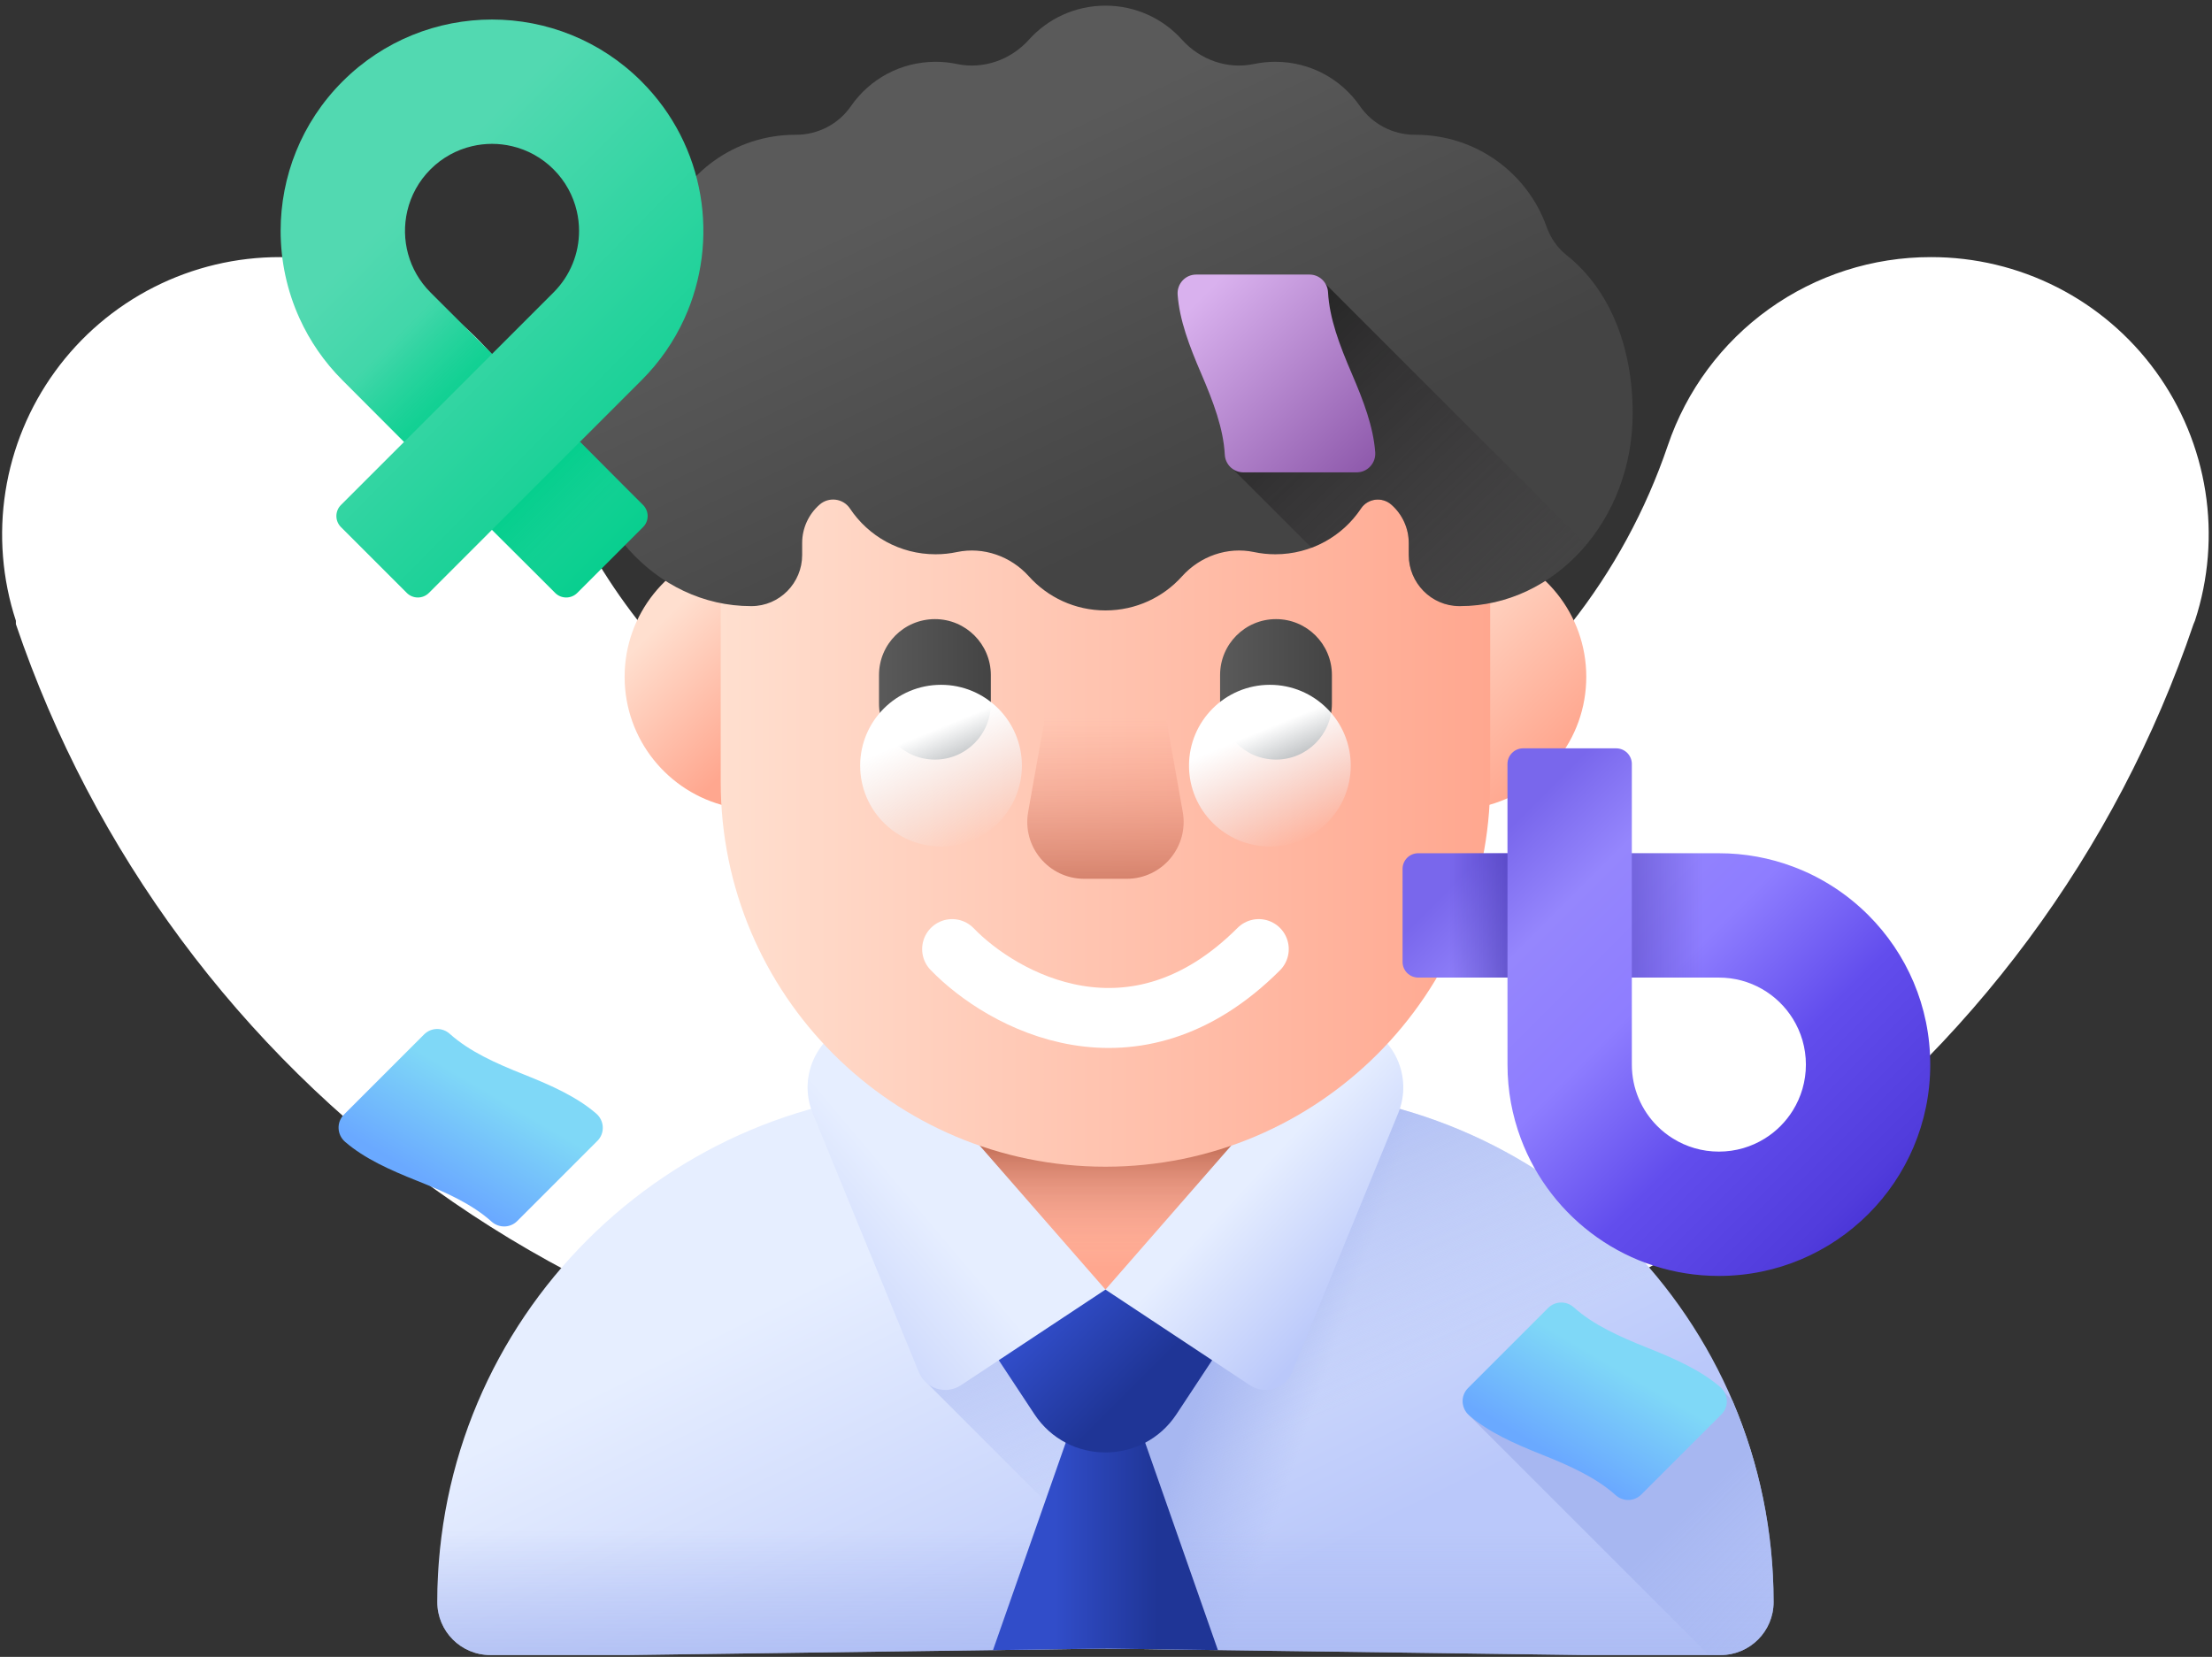<svg xmlns="http://www.w3.org/2000/svg" width="295" height="221" viewBox="0 0 295 221" fill="none"><rect x="0" y="0" width="295" height="221" fill="#333333" stroke="none"/><path d="M257.516 34.294C249.771 34.282 242.218 36.702 235.921 41.212C229.624 45.723 224.902 52.096 222.421 59.433C219.494 68.051 215.115 76.105 209.473 83.246C200.633 94.401 188.948 102.965 175.649 108.036C162.35 113.106 147.929 114.496 133.906 112.058C119.884 109.62 106.778 103.445 95.971 94.184C85.164 84.922 77.055 72.916 72.498 59.433C71.493 56.452 70.106 53.614 68.371 50.99C64.993 45.854 60.39 41.639 54.977 38.725C49.565 35.81 43.512 34.287 37.364 34.294V34.294C31.512 34.279 25.74 35.653 20.522 38.303C15.304 40.953 10.789 44.803 7.349 49.537C3.908 54.271 1.64 59.754 0.731 65.535C-0.179 71.316 0.297 77.23 2.117 82.792C2.117 82.792 2.117 83.095 2.117 83.246C12.408 113.595 31.949 139.957 57.995 158.627C84.04 177.298 115.281 187.339 147.327 187.339C179.373 187.339 210.614 177.298 236.659 158.627C262.704 139.957 282.246 113.595 292.536 83.246L292.726 82.792C294.546 77.233 295.021 71.322 294.114 65.544C293.206 59.766 290.942 54.285 287.505 49.552C284.069 44.819 279.559 40.968 274.346 38.316C269.133 35.663 263.365 34.285 257.516 34.294Z" fill="white"></path><g clip-path="url(#clip0_379_3812)"><path d="M229.464 220.752H210.971L147.428 219.889L83.885 220.752H65.39C61.486 220.752 58.32 217.587 58.32 213.682C58.32 175.964 88.897 145.388 126.614 145.388H168.24C205.958 145.388 236.534 175.964 236.534 213.682C236.534 217.587 233.369 220.752 229.464 220.752V220.752Z" fill="url(#paint0_linear_379_3812)"></path><path d="M168.241 145.388H126.616C125.637 145.388 124.664 145.413 123.695 145.454V184.543L159.201 220.049L210.973 220.752H229.466C233.37 220.752 236.536 217.587 236.536 213.682C236.536 175.964 205.959 145.388 168.241 145.388V145.388Z" fill="url(#paint1_linear_379_3812)"></path><path d="M168.241 145.388H147.43V219.889L210.973 220.752H229.466C233.37 220.752 236.536 217.587 236.536 213.682C236.536 175.964 205.959 145.388 168.241 145.388V145.388Z" fill="url(#paint2_linear_379_3812)"></path><path d="M58.32 213.683C58.32 217.587 61.485 220.753 65.39 220.753H83.885L147.428 219.89L210.971 220.753H229.464C233.369 220.753 236.534 217.587 236.534 213.683C236.534 208.268 235.901 203.001 234.71 197.95H60.145C58.954 203.001 58.32 208.268 58.32 213.683V213.683Z" fill="url(#paint3_linear_379_3812)"></path><path d="M236.532 213.683C236.532 204.127 234.567 195.032 231.023 186.774L229.925 185.677L195.934 188.787L227.899 220.753H229.462C233.367 220.753 236.532 217.588 236.532 213.683V213.683Z" fill="url(#paint4_linear_379_3812)"></path><path d="M147.426 219.889L162.423 220.093L151.621 189.282C150.23 185.316 144.622 185.316 143.232 189.282L132.43 220.093L147.426 219.889Z" fill="url(#paint5_linear_379_3812)"></path><path d="M137.952 188.63L126.98 172.007H167.872L156.9 188.63C152.414 195.429 142.439 195.429 137.952 188.63Z" fill="url(#paint6_linear_379_3812)"></path><path d="M147.43 172.007C158.508 172.007 167.489 163.027 167.489 151.948C167.489 140.87 158.508 131.89 147.43 131.89C136.352 131.89 127.371 140.87 127.371 151.948C127.371 163.027 136.352 172.007 147.43 172.007Z" fill="url(#paint7_linear_379_3812)"></path><path d="M147.43 172.007C158.508 172.007 167.489 163.027 167.489 151.948C167.489 140.87 158.508 131.89 147.43 131.89C136.352 131.89 127.371 140.87 127.371 151.948C127.371 163.027 136.352 172.007 147.43 172.007Z" fill="url(#paint8_linear_379_3812)"></path><path d="M147.427 172.008L115.777 135.767L113.866 136.42C108.906 138.116 106.398 143.64 108.387 148.491L122.548 183.038C123.456 185.252 126.161 186.085 128.157 184.764L147.427 172.008Z" fill="url(#paint9_linear_379_3812)"></path><path d="M147.426 172.008L179.075 135.767L180.986 136.42C185.946 138.116 188.454 143.64 186.465 148.491L172.304 183.038C171.397 185.252 168.691 186.085 166.695 184.764L147.426 172.008Z" fill="url(#paint10_linear_379_3812)"></path><path d="M83.301 90.275C83.301 81.886 89.124 74.857 96.948 73.01C99.039 72.516 101.039 74.134 101.039 76.283V104.266C101.039 106.415 99.039 108.033 96.948 107.539C89.124 105.692 83.301 98.664 83.301 90.275Z" fill="url(#paint11_linear_379_3812)"></path><path d="M211.551 90.275C211.551 81.886 205.727 74.857 197.903 73.01C195.812 72.516 193.812 74.134 193.812 76.283V104.266C193.812 106.415 195.812 108.033 197.903 107.539C205.727 105.692 211.551 98.664 211.551 90.275Z" fill="url(#paint12_linear_379_3812)"></path><path d="M147.427 155.619C119.09 155.619 96.117 132.647 96.117 104.309V77.996C96.117 49.659 119.089 26.686 147.427 26.686C175.764 26.686 198.736 49.658 198.736 77.996V104.309C198.736 132.647 175.764 155.619 147.427 155.619Z" fill="url(#paint13_linear_379_3812)"></path><path d="M150.262 117.214H144.593C139.869 117.214 136.292 112.945 137.119 108.293L140.369 90.024H154.486L157.736 108.293C158.564 112.945 154.987 117.214 150.262 117.214V117.214Z" fill="url(#paint14_linear_379_3812)"></path><path d="M124.683 101.317C120.565 101.317 117.227 97.978 117.227 93.86V90.036C117.227 85.918 120.565 82.579 124.683 82.579C128.802 82.579 132.14 85.918 132.14 90.036V93.86C132.14 97.978 128.801 101.317 124.683 101.317Z" fill="url(#paint15_linear_379_3812)"></path><path d="M170.172 101.317C166.053 101.317 162.715 97.978 162.715 93.86V90.036C162.715 85.918 166.053 82.579 170.172 82.579C174.29 82.579 177.628 85.918 177.628 90.036V93.86C177.628 97.978 174.29 101.317 170.172 101.317Z" fill="url(#paint16_linear_379_3812)"></path><path d="M208.912 34.021C207.68 33.044 206.779 31.718 206.255 30.242C203.72 23.098 196.856 17.977 188.786 17.977C188.768 17.977 188.749 17.977 188.73 17.977C185.772 17.986 183.03 16.56 181.357 14.14C178.895 10.578 174.765 8.242 170.082 8.242C169.104 8.242 168.151 8.345 167.233 8.539C163.698 9.281 160.044 7.978 157.639 5.3C155.134 2.509 151.489 0.753 147.427 0.753C143.365 0.753 139.72 2.509 137.215 5.3C134.81 7.978 131.156 9.281 127.621 8.539C126.703 8.345 125.751 8.242 124.772 8.242C120.09 8.242 115.96 10.578 113.497 14.14C111.824 16.56 109.083 17.986 106.124 17.977C106.106 17.977 106.087 17.977 106.068 17.977C97.999 17.977 91.135 23.098 88.599 30.242C88.075 31.718 87.174 33.044 85.942 34.021C80.091 38.662 77.113 46.39 77.113 55.14C77.113 69.337 87.434 80.846 100.164 80.846H100.235C103.981 80.833 106.979 77.743 106.979 74.028V72.419C106.979 70.463 107.827 68.6 109.307 67.305L109.309 67.304C110.54 66.227 112.452 66.47 113.355 67.83C115.801 71.505 120 73.931 124.772 73.931C125.751 73.931 126.703 73.828 127.621 73.634C131.157 72.892 134.81 74.195 137.215 76.873C139.72 79.664 143.365 81.42 147.427 81.42C151.489 81.42 155.134 79.664 157.639 76.873C160.044 74.194 163.697 72.891 167.233 73.633C168.151 73.827 169.103 73.931 170.082 73.931C174.853 73.931 179.054 71.505 181.501 67.83C182.405 66.472 184.316 66.229 185.547 67.305C187.027 68.6 187.875 70.462 187.875 72.419V74.027C187.875 77.743 190.873 80.833 194.619 80.845H194.69C207.42 80.845 217.741 69.336 217.741 55.14C217.741 46.39 214.763 38.662 208.912 34.021V34.021Z" fill="url(#paint17_linear_379_3812)"></path><path d="M176.329 37.419L164.215 62.367L174.905 73.056C177.62 72.04 179.926 70.196 181.502 67.829C182.406 66.471 184.316 66.228 185.548 67.304C187.028 68.599 187.875 70.462 187.875 72.418V74.026C187.875 77.742 190.874 80.832 194.619 80.845H194.69C201.353 80.845 207.351 77.689 211.56 72.649L176.329 37.419Z" fill="url(#paint18_linear_379_3812)"></path><path d="M125.499 112.909C131.455 112.909 136.283 108.081 136.283 102.125C136.283 96.169 131.455 91.341 125.499 91.341C119.543 91.341 114.715 96.169 114.715 102.125C114.715 108.081 119.543 112.909 125.499 112.909Z" fill="url(#paint19_linear_379_3812)"></path><path d="M169.355 112.909C175.311 112.909 180.139 108.081 180.139 102.125C180.139 96.169 175.311 91.341 169.355 91.341C163.399 91.341 158.57 96.169 158.57 102.125C158.57 108.081 163.399 112.909 169.355 112.909Z" fill="url(#paint20_linear_379_3812)"></path><path d="M180.934 63.003C182.385 63.003 183.51 61.763 183.403 60.316C183.152 56.928 181.855 53.496 180.271 49.812C178.633 46.004 177.301 42.472 177.111 38.981C177.04 37.661 175.964 36.622 174.641 36.622H159.522C158.072 36.622 156.947 37.863 157.054 39.309C157.305 42.694 158.602 46.124 160.189 49.813C161.824 53.615 163.155 57.148 163.343 60.643C163.415 61.964 164.491 63.003 165.813 63.003H180.934V63.003Z" fill="url(#paint21_linear_379_3812)"></path><path d="M229.574 188.657C230.6 187.631 230.518 185.959 229.42 185.011C226.847 182.793 223.503 181.283 219.778 179.799C215.928 178.265 212.488 176.709 209.886 174.375C208.902 173.492 207.406 173.518 206.471 174.453L195.78 185.143C194.755 186.169 194.836 187.842 195.935 188.789C198.506 191.004 201.848 192.513 205.579 193.999C209.424 195.531 212.864 197.089 215.468 199.427C216.452 200.31 217.948 200.284 218.883 199.349L229.574 188.657Z" fill="url(#paint22_linear_379_3812)"></path><path d="M79.669 152.174C80.695 151.149 80.612 149.477 79.514 148.529C76.941 146.311 73.597 144.801 69.872 143.317C66.021 141.783 62.582 140.227 59.98 137.892C58.996 137.009 57.5 137.035 56.565 137.97L45.874 148.661C44.848 149.687 44.93 151.359 46.029 152.306C48.599 154.522 51.942 156.03 55.672 157.516C59.517 159.049 62.957 160.606 65.561 162.944C66.546 163.827 68.042 163.801 68.977 162.866L79.669 152.174Z" fill="url(#paint23_linear_379_3812)"></path><path d="M91.273 42.492C96.012 32.097 94.103 19.416 85.55 10.863C74.543 -0.148 56.692 -0.148 45.684 10.863C40.178 16.365 37.426 23.58 37.426 30.796C37.426 34.79 38.27 38.789 39.961 42.492C41.321 45.477 43.226 48.275 45.684 50.729L53.891 58.939L45.473 67.354C44.658 68.169 44.657 69.491 45.473 70.306L54.25 79.083C55.065 79.898 56.387 79.898 57.202 79.083L65.617 70.665L74.035 79.083C74.85 79.898 76.172 79.898 76.987 79.083L85.761 70.306C86.577 69.491 86.576 68.169 85.761 67.354L77.343 58.938L85.55 50.728C88.008 48.274 89.913 45.477 91.273 42.492V42.492ZM73.824 39.003L65.617 47.213L57.41 39.003C54.459 36.055 53.431 31.916 54.319 28.135C54.794 26.105 55.826 24.174 57.41 22.589C58.995 21.005 60.926 19.973 62.957 19.497C64.703 19.084 66.531 19.084 68.278 19.497C70.308 19.973 72.24 21.005 73.824 22.589C75.409 24.173 76.44 26.105 76.916 28.135C77.122 29.009 77.225 29.904 77.225 30.796C77.225 33.766 76.09 36.736 73.824 39.003V39.003Z" fill="url(#paint24_linear_379_3812)"></path><path d="M85.761 67.354L77.343 58.938L65.617 70.665L74.035 79.083C74.851 79.898 76.172 79.898 76.988 79.082L85.762 70.306C86.577 69.49 86.577 68.169 85.761 67.354Z" fill="url(#paint25_linear_379_3812)"></path><path d="M57.41 39.002C55.078 36.673 53.952 33.601 54.018 30.55H37.432C37.431 30.631 37.426 30.713 37.426 30.795C37.426 34.79 38.27 38.788 39.961 42.492C41.321 45.477 43.226 48.274 45.684 50.728L53.891 58.938L65.617 47.212L57.41 39.002Z" fill="url(#paint26_linear_379_3812)"></path><path d="M202.823 151.868C206.823 162.57 217.139 170.187 229.235 170.187C244.805 170.19 257.427 157.567 257.424 141.998C257.427 134.214 254.272 127.165 249.169 122.063C246.345 119.239 242.92 117.008 239.106 115.586C236.034 114.436 232.709 113.806 229.235 113.808L217.626 113.806L217.629 101.903C217.629 100.75 216.694 99.815 215.541 99.815H203.128C201.975 99.815 201.041 100.75 201.041 101.903L201.043 113.806H189.138C187.985 113.806 187.05 114.74 187.051 115.894L187.053 128.304C187.053 129.457 187.987 130.392 189.14 130.391L201.043 130.389L201.046 141.998C201.043 145.471 201.674 148.796 202.823 151.868ZM217.629 141.998L217.626 130.389L229.235 130.392C233.407 130.389 237.06 132.588 239.106 135.89C240.205 137.662 240.841 139.757 240.841 141.998C240.841 144.239 240.205 146.334 239.106 148.105C238.162 149.632 236.87 150.925 235.343 151.868C233.571 152.968 231.476 153.604 229.235 153.604C226.994 153.604 224.899 152.968 223.127 151.868C222.364 151.397 221.658 150.836 221.027 150.206C218.927 148.105 217.629 145.203 217.629 141.998V141.998Z" fill="url(#paint27_linear_379_3812)"></path><path d="M189.14 130.391L201.043 130.389V113.806H189.138C187.985 113.806 187.05 114.74 187.051 115.894L187.053 128.304C187.053 129.457 187.987 130.391 189.14 130.391Z" fill="url(#paint28_linear_379_3812)"></path><path d="M229.234 130.392C232.529 130.389 235.498 131.765 237.609 133.969L249.337 122.241C249.28 122.183 249.226 122.121 249.168 122.063C246.343 119.239 242.919 117.008 239.104 115.586C236.032 114.436 232.707 113.806 229.234 113.808L217.625 113.806V130.389L229.234 130.392Z" fill="url(#paint29_linear_379_3812)"></path><path d="M126.98 126.593C133.679 133.525 151.236 143.23 167.873 126.593" stroke="white" stroke-width="8" stroke-linecap="round"></path></g><defs><linearGradient id="paint0_linear_379_3812" x1="125.796" y1="162.601" x2="153.404" y2="218.679" gradientUnits="userSpaceOnUse"><stop stop-color="#E6EEFF"></stop><stop offset="1" stop-color="#BAC8FA"></stop></linearGradient><linearGradient id="paint1_linear_379_3812" x1="178.282" y1="187.872" x2="161.242" y2="146.676" gradientUnits="userSpaceOnUse"><stop stop-color="#A7B7F1" stop-opacity="0"></stop><stop offset="1" stop-color="#A7B7F1"></stop></linearGradient><linearGradient id="paint2_linear_379_3812" x1="175.671" y1="186.795" x2="161.22" y2="181.834" gradientUnits="userSpaceOnUse"><stop stop-color="#A7B7F1" stop-opacity="0"></stop><stop offset="1" stop-color="#A7B7F1"></stop></linearGradient><linearGradient id="paint3_linear_379_3812" x1="147.427" y1="204.073" x2="147.427" y2="228.532" gradientUnits="userSpaceOnUse"><stop stop-color="#A7B7F1" stop-opacity="0"></stop><stop offset="1" stop-color="#A7B7F1"></stop></linearGradient><linearGradient id="paint4_linear_379_3812" x1="242.825" y1="217.127" x2="225.925" y2="200.227" gradientUnits="userSpaceOnUse"><stop stop-color="#A7B7F1" stop-opacity="0"></stop><stop offset="1" stop-color="#A7B7F1"></stop></linearGradient><linearGradient id="paint5_linear_379_3812" x1="140.74" y1="203.2" x2="154.371" y2="203.2" gradientUnits="userSpaceOnUse"><stop stop-color="#314DC9"></stop><stop offset="1" stop-color="#1F3596"></stop></linearGradient><linearGradient id="paint6_linear_379_3812" x1="143.773" y1="171.347" x2="154.448" y2="182.022" gradientUnits="userSpaceOnUse"><stop stop-color="#314DC9"></stop><stop offset="1" stop-color="#1F3596"></stop></linearGradient><linearGradient id="paint7_linear_379_3812" x1="147.43" y1="140.359" x2="147.43" y2="169.109" gradientUnits="userSpaceOnUse"><stop stop-color="#FFDFCF"></stop><stop offset="1" stop-color="#FFA78F"></stop></linearGradient><linearGradient id="paint8_linear_379_3812" x1="147.43" y1="167.262" x2="147.43" y2="152.968" gradientUnits="userSpaceOnUse"><stop stop-color="#F89580" stop-opacity="0"></stop><stop offset="0.997" stop-color="#C5715A"></stop></linearGradient><linearGradient id="paint9_linear_379_3812" x1="122.462" y1="160.707" x2="100.462" y2="179.256" gradientUnits="userSpaceOnUse"><stop stop-color="#E6EEFF"></stop><stop offset="1" stop-color="#BAC8FA"></stop></linearGradient><linearGradient id="paint10_linear_379_3812" x1="167.426" y1="156.661" x2="182.66" y2="170.781" gradientUnits="userSpaceOnUse"><stop stop-color="#E6EEFF"></stop><stop offset="1" stop-color="#BAC8FA"></stop></linearGradient><linearGradient id="paint11_linear_379_3812" x1="88.52" y1="82.606" x2="102.788" y2="96.873" gradientUnits="userSpaceOnUse"><stop stop-color="#FFDFCF"></stop><stop offset="1" stop-color="#FFA78F"></stop></linearGradient><linearGradient id="paint12_linear_379_3812" x1="188.283" y1="79.896" x2="208.247" y2="99.86" gradientUnits="userSpaceOnUse"><stop stop-color="#FFDFCF"></stop><stop offset="1" stop-color="#FFA78F"></stop></linearGradient><linearGradient id="paint13_linear_379_3812" x1="96.117" y1="91.153" x2="198.736" y2="91.153" gradientUnits="userSpaceOnUse"><stop stop-color="#FFDFCF"></stop><stop offset="1" stop-color="#FFA78F"></stop></linearGradient><linearGradient id="paint14_linear_379_3812" x1="147.428" y1="95.656" x2="147.428" y2="121.574" gradientUnits="userSpaceOnUse"><stop stop-color="#F89580" stop-opacity="0"></stop><stop offset="0.997" stop-color="#C5715A"></stop></linearGradient><linearGradient id="paint15_linear_379_3812" x1="117.227" y1="91.948" x2="132.14" y2="91.948" gradientUnits="userSpaceOnUse"><stop stop-color="#5A5A5A"></stop><stop offset="1" stop-color="#444444"></stop></linearGradient><linearGradient id="paint16_linear_379_3812" x1="162.715" y1="91.948" x2="177.628" y2="91.948" gradientUnits="userSpaceOnUse"><stop stop-color="#5A5A5A"></stop><stop offset="1" stop-color="#444444"></stop></linearGradient><linearGradient id="paint17_linear_379_3812" x1="131.684" y1="21.314" x2="154.616" y2="69.773" gradientUnits="userSpaceOnUse"><stop stop-color="#5A5A5A"></stop><stop offset="1" stop-color="#444444"></stop></linearGradient><linearGradient id="paint18_linear_379_3812" x1="204.476" y1="84.893" x2="161.77" y2="40.138" gradientUnits="userSpaceOnUse"><stop stop-color="#433F43" stop-opacity="0"></stop><stop offset="1" stop-color="#1A1A1A"></stop></linearGradient><linearGradient id="paint19_linear_379_3812" x1="123.69" y1="97.719" x2="129.717" y2="112.399" gradientUnits="userSpaceOnUse"><stop stop-color="white"></stop><stop offset="1" stop-color="#EAF6FF" stop-opacity="0"></stop></linearGradient><linearGradient id="paint20_linear_379_3812" x1="167.546" y1="97.719" x2="173.573" y2="112.399" gradientUnits="userSpaceOnUse"><stop stop-color="white"></stop><stop offset="1" stop-color="#EAF6FF" stop-opacity="0"></stop></linearGradient><linearGradient id="paint21_linear_379_3812" x1="160.109" y1="39.693" x2="186.867" y2="66.452" gradientUnits="userSpaceOnUse"><stop stop-color="#D9B1EE"></stop><stop offset="1" stop-color="#814AA0"></stop></linearGradient><linearGradient id="paint22_linear_379_3812" x1="215.388" y1="182.301" x2="208.091" y2="194.683" gradientUnits="userSpaceOnUse"><stop stop-color="#7FD8F7"></stop><stop offset="1" stop-color="#6AA9FF"></stop></linearGradient><linearGradient id="paint23_linear_379_3812" x1="65.482" y1="145.818" x2="58.185" y2="158.2" gradientUnits="userSpaceOnUse"><stop stop-color="#7FD8F7"></stop><stop offset="1" stop-color="#6AA9FF"></stop></linearGradient><linearGradient id="paint24_linear_379_3812" x1="56.364" y1="24.554" x2="98.538" y2="66.2" gradientUnits="userSpaceOnUse"><stop stop-color="#52D9B1"></stop><stop offset="1" stop-color="#00CE8B"></stop></linearGradient><linearGradient id="paint25_linear_379_3812" x1="77.219" y1="70.539" x2="69.989" y2="63.309" gradientUnits="userSpaceOnUse"><stop stop-color="#00CE8B" stop-opacity="0"></stop><stop offset="1" stop-color="#00CE8B"></stop></linearGradient><linearGradient id="paint26_linear_379_3812" x1="53.548" y1="44.338" x2="64.669" y2="55.459" gradientUnits="userSpaceOnUse"><stop stop-color="#00CE8B" stop-opacity="0"></stop><stop offset="1" stop-color="#00CE8B"></stop></linearGradient><linearGradient id="paint27_linear_379_3812" x1="199.465" y1="112.226" x2="255.48" y2="168.241" gradientUnits="userSpaceOnUse"><stop stop-color="#7967EC"></stop><stop offset="0.159" stop-color="#9586FD"></stop><stop offset="0.365" stop-color="#8E7DFF"></stop><stop offset="0.598" stop-color="#624DED"></stop><stop offset="0.847" stop-color="#513CDC"></stop><stop offset="1" stop-color="#3C26CD"></stop></linearGradient><linearGradient id="paint28_linear_379_3812" x1="193.366" y1="122.098" x2="206.981" y2="122.098" gradientUnits="userSpaceOnUse"><stop stop-color="#4131AB" stop-opacity="0"></stop><stop offset="1" stop-color="#4131AB"></stop></linearGradient><linearGradient id="paint29_linear_379_3812" x1="227.119" y1="123.887" x2="202.731" y2="123.887" gradientUnits="userSpaceOnUse"><stop stop-color="#026841" stop-opacity="0"></stop><stop offset="0" stop-color="#4131AB" stop-opacity="0"></stop><stop offset="1" stop-color="#4131AB"></stop></linearGradient><clipPath id="clip0_379_3812"><rect width="220" height="220" fill="white" transform="translate(37.426 0.753)"></rect></clipPath></defs></svg>